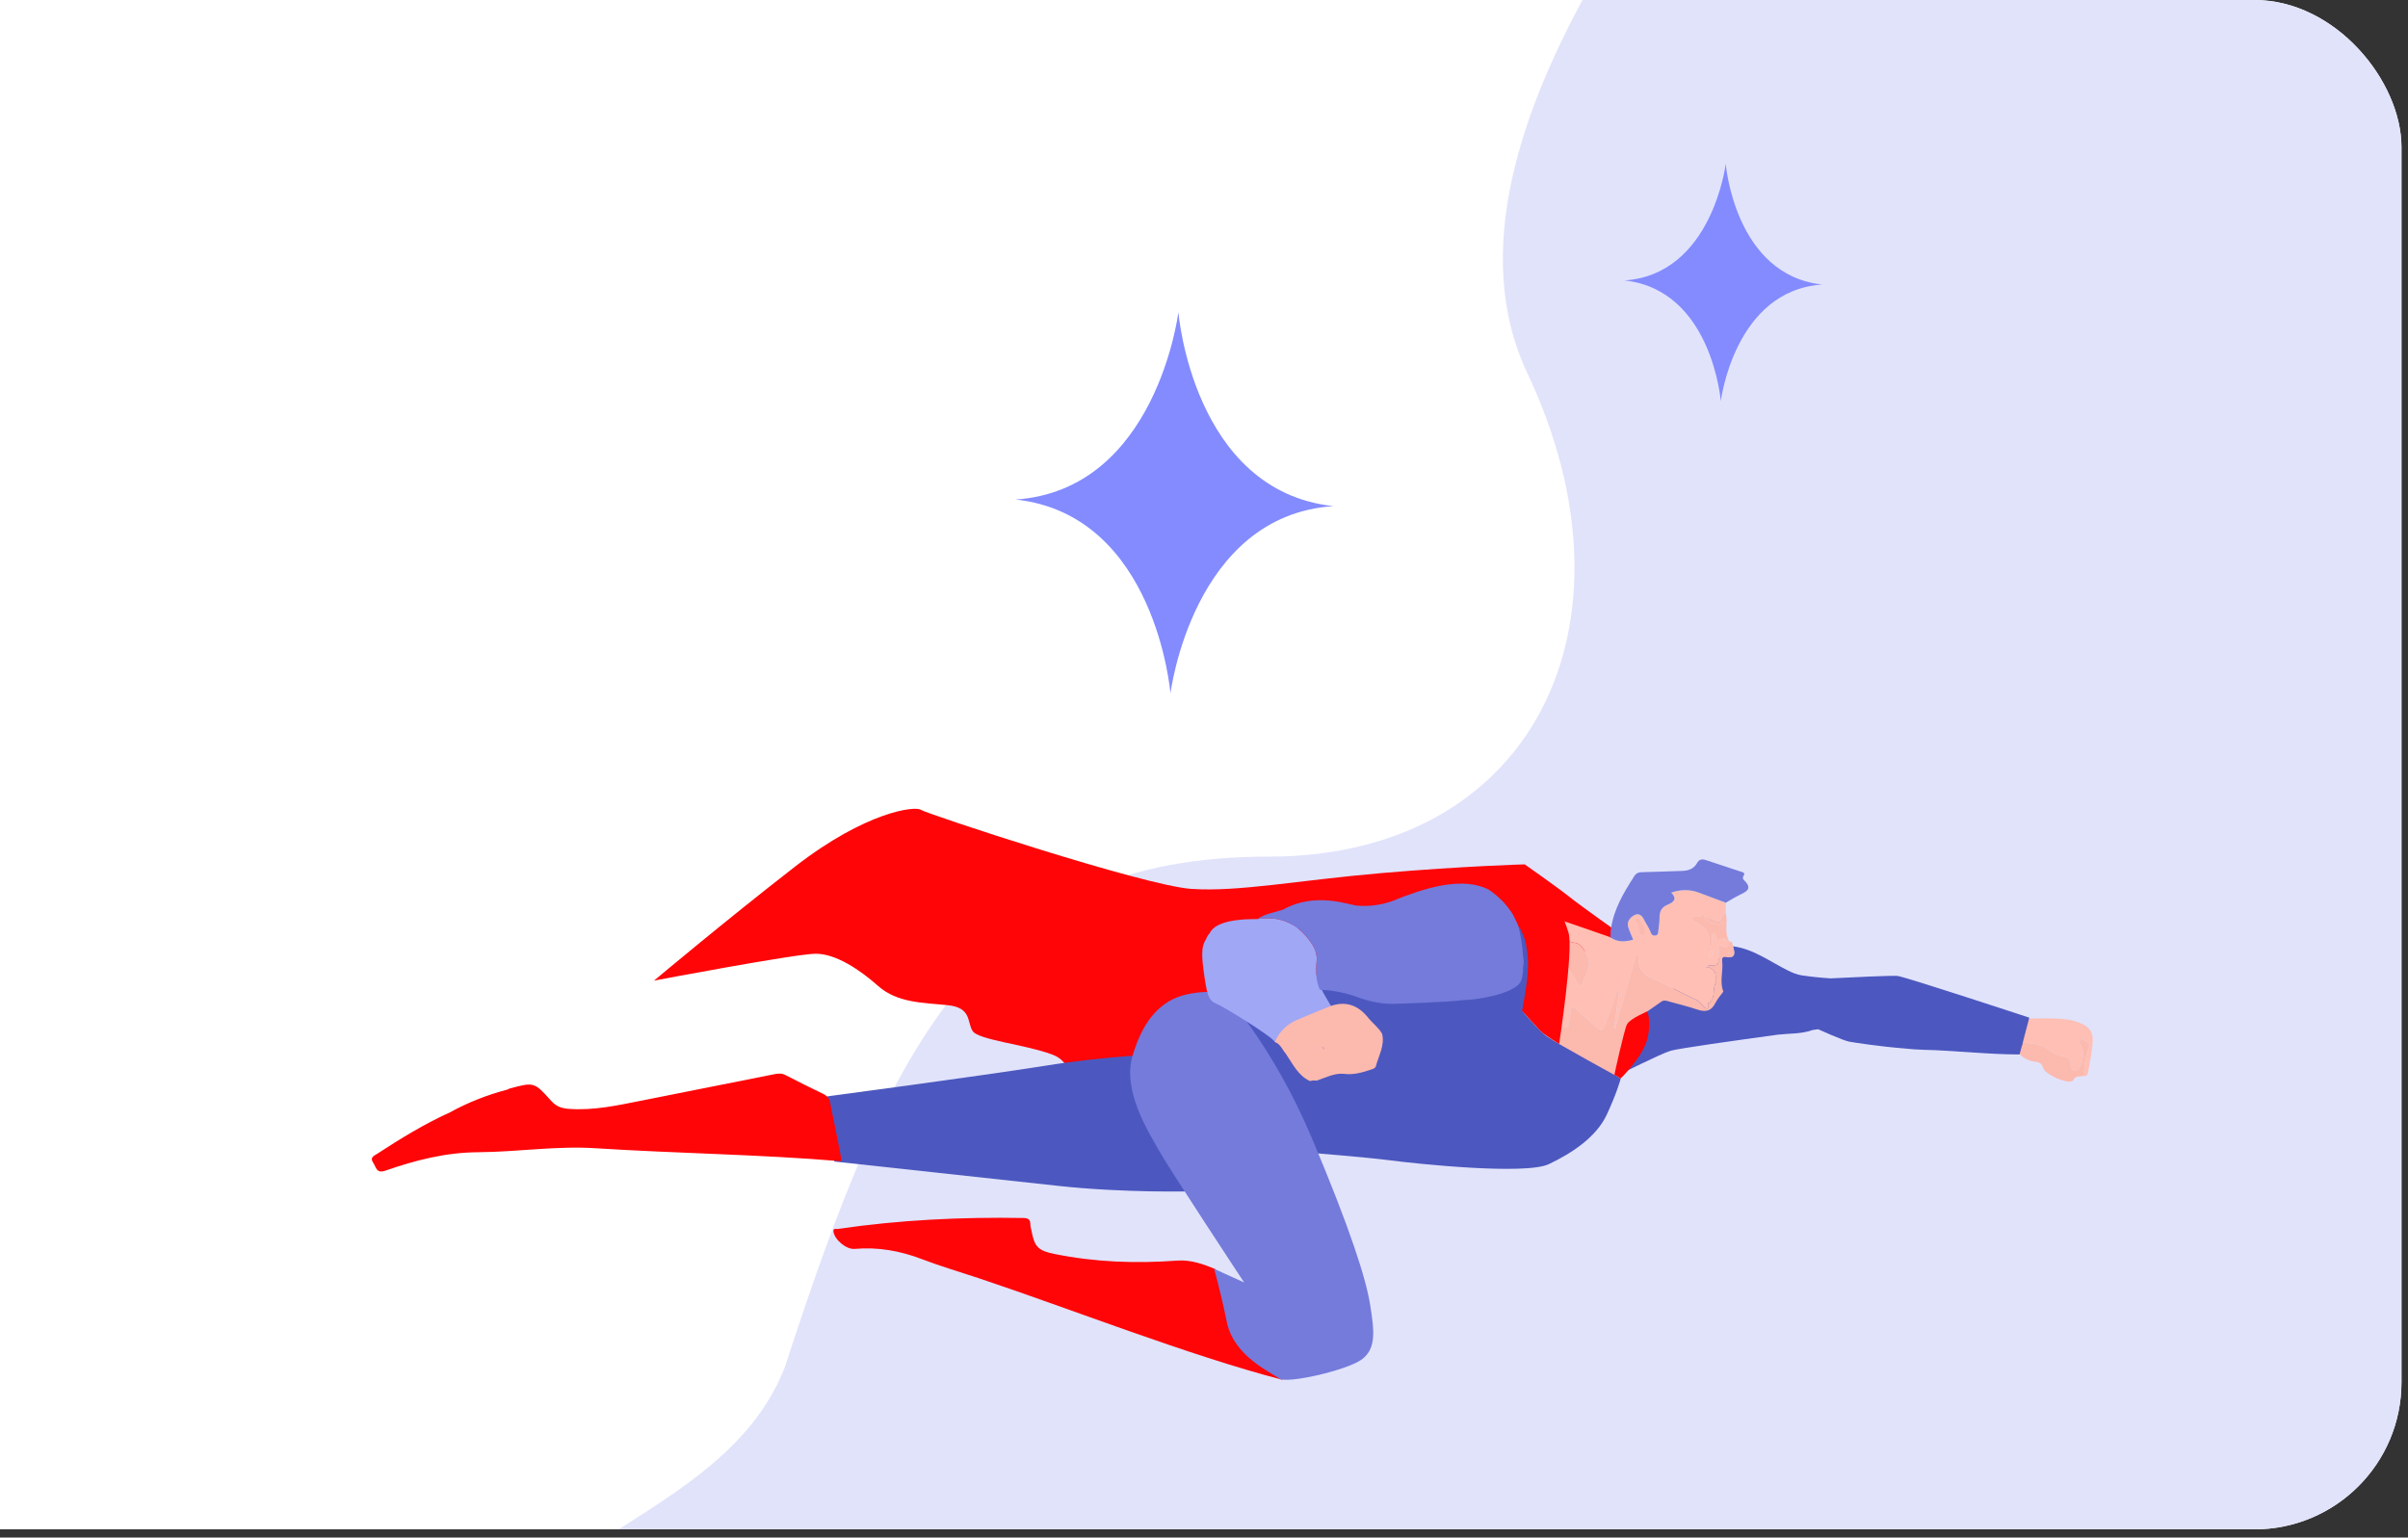 <svg xmlns="http://www.w3.org/2000/svg" fill="none" viewBox="783.438 0 327.45 209.112" style="max-height: 500px" width="327.45" height="209.112">
<rect x="783.438" y="0" width="327.45" height="209.112" fill="#333333" stroke="none"/>
<g clip-path="url(#clip0_780_4434)">
<rect fill="white" rx="20" height="208" width="1110"/>
<path fill="#E1E3FB" d="M853.752 290.286C841.877 268.806 835.809 241.031 849.469 222.976C860.949 207.792 883.088 203.895 890.16 185.957C904.639 141.367 916.778 116.506 955.939 116.506C991.735 116.506 1007.37 85.13 991.123 50.727C975.52 17.685 1019.74 -28.533 1023.25 -38.304C1031.25 -62.195 1140.83 -41.475 1167.66 -38.304C1135.22 77.733 1271.98 12.178 1248.73 145.266C1277.49 189.62 1288.51 198.094 1264.33 290.286C1248.34 352.97 938.761 346.639 907.599 290.286L853.752 290.286Z"/>
<path fill="#FF0508" d="M1003.79 127.023C1003.79 127.023 998.604 123.367 996.843 121.967C995.082 120.568 990.775 117.558 990.775 117.558C990.775 117.558 982.588 117.774 971.313 118.742C960.041 119.71 951.916 121.323 945.457 120.894C938.996 120.462 909.438 110.676 908.656 110.137C907.873 109.598 901.218 110.353 891.526 117.882C881.837 125.411 872.373 133.371 872.373 133.371C872.373 133.371 891.624 129.714 894.366 129.714C897.108 129.714 900.336 131.866 902.882 134.123C905.427 136.381 908.95 136.383 912.277 136.704C915.605 137.028 914.92 139.026 915.702 140.231C916.484 141.437 922.749 142.031 926.47 143.402C930.189 144.772 928.428 148.829 928.428 148.829L967.09 144.88L1003.79 127.026L1003.79 127.023Z"/>
<path fill="#FFBFB4" d="M1058.3 141.839C1058.23 141.269 1058.41 140.735 1058.54 140.194C1058.61 139.715 1058.69 139.236 1058.76 138.757C1059.53 138.325 1060.38 138.618 1061.18 138.485C1063.04 138.556 1064.89 138.413 1066.69 139.31C1067.77 139.846 1068.05 140.645 1068.01 141.548C1067.95 142.947 1067.64 144.337 1067.41 145.727C1067.36 146.03 1067.3 146.378 1066.85 146.344C1066.8 145.031 1067.02 143.758 1067.47 142.525C1067.62 142.115 1067.49 141.829 1067.13 141.643C1066.89 141.522 1066.61 141.269 1066.37 141.467C1066.02 141.748 1066.38 142.044 1066.49 142.299C1066.92 143.243 1066.68 144.135 1066.33 145.019C1066.19 145.353 1066.04 145.694 1065.58 145.632C1065.19 145.579 1065 145.236 1065.02 144.962C1065.1 143.913 1064.39 143.686 1063.63 143.593C1062.65 143.474 1062.08 142.702 1061.29 142.323C1060.39 141.889 1059.32 141.841 1058.3 141.839Z"/>
<path fill="#FCB9AE" d="M1058.3 141.839C1059.32 141.844 1060.39 141.891 1061.29 142.323C1062.08 142.702 1062.65 143.477 1063.63 143.593C1064.39 143.686 1065.1 143.913 1065.02 144.962C1065 145.236 1065.2 145.579 1065.58 145.632C1066.04 145.694 1066.19 145.353 1066.33 145.019C1066.68 144.132 1066.91 143.243 1066.49 142.299C1066.38 142.044 1066.02 141.748 1066.37 141.467C1066.61 141.269 1066.89 141.522 1067.13 141.643C1067.49 141.829 1067.62 142.118 1067.47 142.525C1067.02 143.758 1066.8 145.031 1066.85 146.344C1066.33 146.423 1065.71 146.239 1065.39 146.89C1065.35 146.976 1065.21 147.033 1065.11 147.067C1064.25 147.319 1061.51 146.099 1061.27 145.236C1061.08 144.604 1060.76 144.463 1060.2 144.399C1059.23 144.285 1058.41 143.868 1057.83 143.036C1057.93 142.614 1057.57 142.015 1058.29 141.839H1058.3Z"/>
<path fill="#4C58BF" d="M1058.55 141.61L1059.39 138.406C1059.39 138.406 1042.4 132.811 1041.46 132.73C1040.67 132.661 1035.33 132.909 1032.38 133.062C1031.07 132.983 1029.77 132.845 1028.47 132.656C1027.81 132.561 1027.21 132.308 1026.6 132.008C1024.14 130.802 1021.92 129.066 1019.09 128.699C1019.28 129.328 1019.41 129.917 1018.96 130.122L1017.72 129.986L1006.52 137.443L1003.84 146.044C1003.84 146.044 1004.83 145.543 1006.08 144.94C1006.26 144.871 1006.43 144.783 1006.6 144.687C1008.12 143.956 1009.85 143.152 1010.6 142.914C1011.55 142.611 1019.62 141.481 1025.23 140.716C1026.81 140.537 1028.42 140.642 1029.94 140.082C1030.41 140.02 1030.68 139.984 1030.68 139.984C1030.68 139.984 1034.04 141.512 1034.89 141.667C1035.47 141.772 1038.77 142.304 1042.48 142.602C1043.3 142.69 1044.13 142.754 1044.97 142.776C1049.34 142.876 1053.69 143.407 1058.07 143.412L1058.37 142.273C1058.42 142.251 1058.52 141.81 1058.55 141.612V141.61Z"/>
<path fill="#FFBFB4" d="M995.797 127.72C995.896 127.021 995.587 126.487 995.104 126.027C995.064 125.779 994.964 125.574 994.702 125.493L994.686 125.503C994.688 125.338 994.602 125.259 994.443 125.255L994.488 125.236C994.517 125.181 994.509 125.133 994.467 125.088C994.483 125.026 994.469 124.971 994.424 124.926C994.914 124.806 995.354 125.023 995.789 125.171C998.011 125.922 1000.22 126.702 1002.44 127.472C1003.38 128.184 1004.4 128.106 1005.52 127.805C1005.29 127.221 1005.04 126.69 1004.87 126.134C1004.63 125.371 1005.04 124.826 1005.65 124.485C1006.32 124.11 1006.73 124.52 1007.02 125.109C1007.3 125.667 1007.67 126.187 1007.89 126.764C1008 127.074 1008.09 127.228 1008.42 127.24C1008.88 127.257 1008.91 126.954 1008.94 126.625C1009 125.996 1009.12 125.369 1009.11 124.74C1009.11 123.939 1009.41 123.386 1010.15 123.073C1010.96 122.733 1011.6 122.315 1010.69 121.4C1012.02 120.947 1013.28 120.952 1014.48 121.414C1015.69 121.877 1016.92 122.32 1018.13 122.773C1018.13 123.236 1018.12 123.698 1018.11 124.158C1017.5 124.256 1017.72 125.395 1016.85 125.162C1016.32 125.133 1015.86 124.678 1015.29 124.873C1015.25 124.63 1015.07 124.275 1014.89 124.456C1014.46 124.892 1013.94 124.585 1013.52 124.718C1013.52 124.859 1013.49 124.952 1013.53 125.007C1013.58 125.104 1013.67 125.209 1013.76 125.257C1015.15 125.929 1016.17 126.814 1015.82 128.571C1015.81 128.616 1015.97 128.695 1016.06 128.764C1016.48 128.177 1015.94 127.41 1016.43 126.885C1016.96 127.035 1016.69 128.18 1017.43 127.736C1018.01 127.388 1018.19 127.872 1018.55 127.944L1018.62 128.02C1018.6 128.867 1018.11 129.023 1017.17 128.487C1017.32 129.264 1017.09 129.901 1017.12 130.621C1017.17 131.791 1015.86 130.923 1015.4 131.512C1016.4 131.573 1016.85 132.149 1016.74 133.243C1016.72 133.4 1016.79 133.586 1016.72 133.712C1016.28 134.606 1016.78 135.822 1015.77 136.518C1015.74 136.373 1015.74 136.201 1015.55 136.173C1015.51 136.168 1015.42 136.261 1015.42 136.299C1015.45 136.492 1015.62 136.487 1015.77 136.518C1015.79 137.124 1015.63 137.446 1015.08 136.871C1014.76 136.54 1014.54 136.18 1014.05 135.96C1012.12 135.086 1010.29 133.982 1008.33 133.202C1006.75 132.575 1006.15 131.555 1006.24 129.967C1006.25 129.844 1006.19 129.817 1005.91 130.029C1005 133.193 1004.05 136.535 1003.1 139.875L1002.92 139.844C1003.16 138.17 1003.39 136.494 1003.63 134.821C1003.54 134.795 1003.45 134.769 1003.35 134.745C1002.88 136.294 1002.34 137.813 1001.77 139.322C1001.48 140.113 1001.2 140.32 1000.55 139.725C999.762 139.009 998.973 138.297 998.18 137.589C997.923 137.36 997.721 136.957 997.319 137.05C996.831 137.162 997.05 137.632 996.984 137.951C996.898 138.373 996.781 138.797 996.76 139.226C996.727 139.882 996.432 139.798 995.992 139.598C995.552 139.398 995.28 139.121 995.297 138.618C995.673 136.108 995.987 133.593 996.075 131.055C996.967 131.681 997.302 132.716 997.892 133.565C998.026 133.755 998.102 134.027 998.368 134.032C998.689 134.037 998.656 133.708 998.735 133.507C998.996 132.852 999.251 132.192 999.484 131.527C999.808 130.604 998.692 128.408 997.752 128.265C997.119 128.168 996.553 127.922 995.954 127.753C995.904 127.741 995.851 127.731 995.799 127.722L995.797 127.72ZM1005.61 125.05C1006.02 125.534 1006.31 126.068 1006.3 126.728C1006.29 126.971 1006.5 127.143 1006.77 127.188C1006.94 127.217 1007.1 127.155 1007.14 126.988C1007.31 126.335 1006.83 125.879 1006.61 125.35C1006.43 124.933 1006.15 124.709 1005.61 125.052V125.05ZM1016.41 129.636C1016.4 129.469 1016.32 129.267 1016.17 129.326C1016.02 129.381 1015.93 129.598 1015.85 129.765C1015.83 129.808 1015.96 129.984 1016.02 129.989C1016.24 130.003 1016.36 129.844 1016.41 129.639L1016.41 129.636Z"/>
<path fill="#4C58BF" d="M895.883 149.117C895.883 149.117 916.609 146.366 925.416 144.967C934.223 143.567 940.868 143.412 940.868 143.412L945.522 162.03C945.522 162.03 936.274 162.266 927.293 161.279C918.312 160.292 896.903 157.975 896.903 157.975L895.883 149.119V149.117Z"/>
<path fill="#FF0508" d="M952.692 177.344C952.216 177.344 948.685 174.185 948.983 173.165C948.897 172.979 948.809 172.791 948.723 172.605C947.044 171.932 945.405 171.305 943.489 171.448C937.908 171.861 932.346 171.665 926.836 170.545C924.678 170.106 924.124 169.62 923.72 167.467C923.66 167.155 923.551 166.845 923.553 166.533C923.56 165.868 923.26 165.663 922.613 165.651C914.177 165.506 905.777 165.911 897.419 167.134C897.165 167.186 896.706 166.979 896.77 167.489C896.91 168.607 898.523 169.956 899.653 169.856C902.824 169.58 905.843 170.114 908.812 171.253C911.318 172.214 913.901 172.965 916.449 173.813C929.113 178.04 945 184.321 957.816 187.656C958.132 187.084 952.751 177.372 952.694 177.344H952.692Z"/>
<path fill="#FCB9AE" d="M995.288 138.618C995.272 139.124 995.543 139.4 995.983 139.598C996.423 139.798 996.72 139.882 996.751 139.226C996.773 138.8 996.889 138.375 996.975 137.951C997.039 137.632 996.823 137.162 997.31 137.05C997.712 136.959 997.915 137.36 998.172 137.589C998.966 138.297 999.754 139.009 1000.54 139.725C1001.2 140.321 1001.47 140.113 1001.76 139.322C1002.33 137.813 1002.87 136.292 1003.34 134.745C1003.44 134.771 1003.53 134.797 1003.62 134.821C1003.38 136.494 1003.15 138.17 1002.91 139.844L1003.09 139.875C1004.04 136.533 1004.99 133.19 1005.9 130.03C1006.18 129.817 1006.24 129.844 1006.23 129.968C1006.14 131.555 1006.74 132.575 1008.32 133.202C1010.28 133.982 1012.12 135.088 1014.04 135.961C1014.53 136.18 1014.75 136.54 1015.07 136.871C1015.62 137.443 1015.78 137.121 1015.76 136.518C1016.77 135.825 1016.27 134.606 1016.72 133.715C1016.78 133.589 1016.71 133.403 1016.73 133.245C1016.84 132.152 1016.4 131.575 1015.39 131.515C1015.85 130.926 1017.17 131.794 1017.12 130.623C1017.09 129.903 1017.31 129.267 1017.17 128.49C1018.11 129.025 1018.59 128.869 1018.61 128.022C1019.09 128.022 1019 128.432 1019.09 128.702C1019.35 129.584 1019.51 130.392 1018.1 130.163C1017.66 130.089 1017.58 130.366 1017.63 130.742C1017.79 132.111 1017.24 133.508 1017.79 134.859C1017.43 135.369 1016.99 135.844 1016.71 136.399C1016.14 137.548 1015.33 137.684 1014.2 137.291C1012.97 136.866 1011.7 136.58 1010.46 136.225C1010.08 136.118 1009.73 135.961 1009.34 136.239C1008.39 136.916 1007.43 137.57 1006.47 138.232C1006.39 138.299 1006.32 138.366 1006.24 138.433L1006.26 138.425C1005.23 138.978 1004.68 139.911 1004.38 140.978C1003.86 142.757 1003.41 144.552 1002.92 146.34C999.904 145.098 997.184 143.36 994.66 141.303C994.87 140.409 995.079 139.515 995.288 138.621V138.618ZM1018.48 129.691C1018.51 129.677 1018.55 129.67 1018.56 129.648C1018.56 129.624 1018.55 129.589 1018.55 129.558L1018.43 129.617L1018.48 129.691H1018.48Z"/>
<path fill="#FCB9AE" d="M1018.55 127.944C1018.18 127.872 1018.01 127.388 1017.42 127.736C1016.68 128.18 1016.96 127.035 1016.43 126.885C1015.93 127.41 1016.47 128.175 1016.05 128.764C1015.97 128.695 1015.81 128.616 1015.82 128.571C1016.17 126.816 1015.14 125.932 1013.76 125.257C1013.66 125.209 1013.58 125.104 1013.52 125.007C1013.49 124.952 1013.51 124.859 1013.51 124.718C1013.94 124.585 1014.46 124.892 1014.89 124.456C1015.07 124.273 1015.25 124.63 1015.29 124.873C1015.75 125.596 1017.18 126.02 1017.87 125.638C1017.63 125.264 1017.12 125.467 1016.85 125.162C1017.72 125.395 1017.5 124.256 1018.11 124.158C1018.44 125.398 1017.88 126.742 1018.54 127.944H1018.55Z"/>
<path fill="#FFBFB4" d="M939.941 141.748C941.488 141.412 943.06 141.372 944.98 141.205C943.477 142.003 942.282 142.64 941.086 143.274C941.171 142.49 942.287 142.714 942.387 141.748H939.941Z"/>
<path fill="#FFBFB4" d="M940.869 143.41C940.797 143.615 940.638 143.686 940.436 143.691C940.519 143.503 940.654 143.398 940.869 143.41Z"/>
<path fill="#747BDB" d="M1020.59 119.698C1020.46 119.567 1020.37 119.357 1020.51 119.159C1020.84 118.687 1020.43 118.632 1020.15 118.542C1018.58 118.015 1017 117.514 1015.43 116.983C1014.87 116.794 1014.49 116.856 1014.18 117.426C1013.75 118.182 1013.01 118.423 1012.18 118.449C1010.4 118.506 1008.62 118.578 1006.84 118.616C1006.34 118.625 1005.97 118.685 1005.66 119.178C1004.24 121.405 1002.88 123.643 1002.51 126.325C1002.46 126.389 1002.46 126.456 1002.49 126.525L1002.46 126.559C1002.45 126.861 1002.44 127.167 1002.44 127.469C1003.37 128.182 1004.4 128.103 1005.52 127.803C1005.29 127.219 1005.04 126.687 1004.86 126.132C1004.63 125.369 1005.04 124.823 1005.65 124.482C1006.32 124.108 1006.72 124.518 1007.02 125.107C1007.3 125.665 1007.67 126.184 1007.89 126.761C1008 127.071 1008.09 127.226 1008.42 127.238C1008.88 127.255 1008.91 126.952 1008.94 126.623C1009 125.994 1009.12 125.367 1009.11 124.737C1009.11 123.936 1009.41 123.383 1010.15 123.071C1010.96 122.73 1011.6 122.313 1010.69 121.398C1012.01 120.945 1013.28 120.949 1014.48 121.412C1015.69 121.874 1016.91 122.318 1018.13 122.771C1018.71 122.437 1019.28 122.072 1019.88 121.777C1020.83 121.309 1021.87 120.919 1020.59 119.698H1020.59Z"/>
<path fill="#4C58BF" d="M953.743 125.128C953.374 125.462 952.931 125.336 952.508 125.324C952.888 125.059 953.314 125.092 953.743 125.128Z"/>
<path fill="#FF0508" d="M896.343 150.056C896.231 149.408 895.919 149.026 895.32 148.743C893.607 147.932 891.918 147.072 890.233 146.206C889.731 145.949 889.239 145.996 888.732 146.097C882.732 147.288 876.732 148.497 870.73 149.679C867.437 150.328 864.159 151.067 860.755 150.807C859.796 150.733 859.066 150.48 858.392 149.725C856.077 147.133 856.047 147.16 852.709 148.051C852.635 148.07 852.571 148.128 852.504 148.166C849.754 148.89 847.118 149.908 844.625 151.286C841.161 152.855 837.93 154.836 834.752 156.905C834.3 157.198 833.684 157.405 834.19 158.144C834.592 158.733 834.607 159.644 835.841 159.215C839.914 157.796 844.044 156.736 848.434 156.709C853.767 156.676 859.07 155.82 864.435 156.166C875.569 156.881 886.734 156.998 897.858 157.937C897.872 157.303 896.509 151.029 896.343 150.056Z"/>
<path fill="#FCB9AE" d="M996.068 131.055C996.03 129.953 995.989 128.854 995.951 127.753C996.551 127.922 997.115 128.168 997.747 128.265C998.687 128.408 999.803 130.604 999.479 131.527C999.246 132.194 998.992 132.852 998.73 133.508C998.651 133.705 998.685 134.034 998.364 134.032C998.097 134.03 998.021 133.758 997.888 133.565C997.298 132.716 996.962 131.681 996.07 131.055H996.068Z"/>
<path fill="#FCB9AE" d="M1005.61 125.05C1006.15 124.706 1006.43 124.93 1006.61 125.348C1006.84 125.877 1007.31 126.332 1007.14 126.985C1007.1 127.152 1006.94 127.217 1006.77 127.186C1006.5 127.14 1006.29 126.971 1006.3 126.726C1006.31 126.065 1006.02 125.531 1005.61 125.047V125.05Z"/>
<path fill="#FCB9AE" d="M1016.85 125.162C1017.12 125.469 1017.63 125.264 1017.87 125.638C1017.18 126.02 1015.76 125.595 1015.29 124.873C1015.87 124.678 1016.32 125.133 1016.85 125.162Z"/>
<path fill="#FFBFB4" d="M1016.41 129.636C1016.36 129.841 1016.24 129.998 1016.02 129.986C1015.96 129.982 1015.83 129.805 1015.85 129.762C1015.93 129.598 1016.02 129.381 1016.17 129.324C1016.32 129.264 1016.4 129.467 1016.41 129.636Z"/>
<path fill="#FCB9AE" d="M1015.76 136.518C1015.62 136.487 1015.45 136.492 1015.41 136.299C1015.41 136.263 1015.5 136.168 1015.54 136.173C1015.73 136.204 1015.73 136.375 1015.76 136.518H1015.76Z"/>
<path fill="#4C58BF" d="M989.17 125.486C990.515 126.027 990.783 127.407 991.361 128.485C991.98 129.636 992.292 130.971 992.418 132.287C992.556 133.715 992.18 135.029 991.209 136.178C990.838 136.619 990.427 137.188 990.593 137.891C990.498 138.43 990.129 138.588 989.756 138.273C989.249 137.849 988.887 137.958 988.397 138.28C987.705 138.735 987.003 138.959 986.304 138.163C985.864 137.663 985.09 138.13 984.317 137.706C985.224 137.493 985.704 136.957 986.268 136.53C986.542 136.323 987.024 136.156 986.848 135.772C986.658 135.355 986.04 135.455 985.792 135.61C984.653 136.316 983.427 135.946 982.24 136.03C983.073 135.219 984.239 135.52 985.231 135.172C986.977 134.559 988.602 133.791 989.948 132.564C990.85 131.741 990.719 130.518 990.448 129.446C990.11 128.103 989.606 126.802 989.173 125.484L989.17 125.486Z"/>
<path fill="#FFBFB4" d="M1018.49 129.691L1018.44 129.617L1018.55 129.557C1018.55 129.588 1018.57 129.624 1018.56 129.648C1018.55 129.67 1018.51 129.677 1018.49 129.691H1018.49Z"/>
<path fill="#FF0508" d="M1006.47 138.23C1006.47 138.378 1006.39 138.44 1006.25 138.43C1006.32 138.363 1006.4 138.297 1006.47 138.23Z"/>
<path fill="#4C58BF" d="M960.184 180.774C959.939 180.724 959.665 180.891 959.441 180.676C959.532 180.617 959.622 180.557 959.713 180.498C959.917 180.509 960.081 180.586 960.181 180.774H960.184Z"/>
<path fill="#4C58BF" d="M994.371 142.704C994.048 143.048 993.589 143.121 992.996 142.926C993.46 142.566 993.941 142.764 994.369 142.702L994.371 142.704Z"/>
<path fill="#4C58BF" d="M993.897 144.132C993.859 144.523 993.63 144.652 993.273 144.559C993.197 144.54 993.081 144.378 993.1 144.342C993.283 143.989 993.626 144.192 993.897 144.132Z"/>
<path fill="#4C58BF" d="M993.895 144.132C993.933 143.741 994.161 143.613 994.518 143.706C994.594 143.725 994.711 143.887 994.692 143.922C994.511 144.275 994.166 144.073 993.895 144.132Z"/>
<path fill="#4C58BF" d="M996.137 143.417C996.109 143.627 995.945 143.632 995.793 143.632C995.64 143.632 995.455 143.62 995.457 143.412C995.457 143.203 995.645 143.198 995.797 143.198C995.95 143.198 996.111 143.207 996.137 143.417Z"/>
<path fill="#4C58BF" d="M993.242 141.667C993.175 141.639 993.073 141.624 993.054 141.577C993.035 141.529 993.102 141.448 993.128 141.381C993.195 141.41 993.297 141.424 993.316 141.472C993.335 141.519 993.271 141.601 993.242 141.667Z"/>
<path fill="#4C58BF" d="M994.369 142.704C994.4 142.533 994.393 142.33 994.655 142.344C994.681 142.344 994.726 142.392 994.728 142.418C994.745 142.68 994.54 142.673 994.369 142.704Z"/>
<path fill="#4C58BF" d="M993.672 145.517L993.422 145.565C993.441 145.393 993.429 145.141 993.657 145.177C993.864 145.208 993.684 145.398 993.669 145.517H993.672Z"/>
<path fill="#4C58BF" d="M961.233 156.754C961.233 156.754 969.224 157.386 972.538 157.82C975.852 158.254 990.852 159.853 994.073 158.321C997.294 156.788 1000.51 154.616 1001.92 151.627C1003.32 148.638 1003.84 146.666 1003.84 146.666C1003.84 146.666 995.279 142.015 993.756 140.931C992.234 139.846 988.325 134.926 988.325 134.926L983.588 126.856L948.926 136.225L961.235 156.757L961.233 156.754Z"/>
<path fill="#4C58BF" d="M975.595 137.004C974.96 137.665 974.515 137.658 973.939 136.978C974.491 136.988 975.043 136.997 975.595 137.004Z"/>
<path fill="#4C58BF" d="M957.551 139.407C957.466 139.477 957.383 139.546 957.297 139.612C957.383 139.543 957.466 139.474 957.551 139.407Z"/>
<path fill="#4C58BF" d="M958.974 138.459C958.896 138.53 958.815 138.599 958.736 138.671C958.817 138.599 958.896 138.53 958.974 138.459Z"/>
<path fill="#4C58BF" d="M976.773 141.748C976.769 142.793 976.764 143.837 976.759 144.878C976.081 144.149 976.091 142.425 976.773 141.748Z"/>
<path fill="#4C58BF" d="M977.253 139.853C977.843 140.397 977.705 140.943 976.777 141.748C976.691 141.055 977.36 140.552 977.253 139.853Z"/>
<path fill="#4C58BF" d="M976.796 145.558C976.949 145.558 977.103 145.558 977.256 145.56C977.251 145.806 977.246 146.051 977.239 146.297C976.946 146.137 976.777 145.904 976.794 145.558H976.796Z"/>
<path fill="#4C58BF" d="M979.778 145.849C979.717 146.047 979.605 146.201 979.376 146.187C979.16 146.17 979.022 146.035 979.02 145.818C979.02 145.61 979.2 145.589 979.35 145.579C979.548 145.567 979.738 145.598 979.778 145.851V145.849Z"/>
<path fill="#4C58BF" d="M977.732 137.469C977.673 137.741 977.872 138.085 977.523 138.266C977.487 138.285 977.328 138.168 977.306 138.092C977.213 137.734 977.342 137.508 977.732 137.469Z"/>
<path fill="#4C58BF" d="M977.256 145.56C977.287 145.388 977.28 145.186 977.541 145.2C977.568 145.2 977.613 145.248 977.615 145.274C977.632 145.536 977.427 145.529 977.256 145.56Z"/>
<path fill="#747BDB" d="M937.475 143.484C938.212 141.119 939.449 137.956 942.392 136.184C945.335 134.411 949.836 134.981 949.836 134.981C949.836 134.981 956.514 142.175 961.812 154.735C967.113 167.293 969.204 173.975 969.756 177.458C970.308 180.941 970.639 183.415 968.602 184.9C966.568 186.386 958.325 188.259 957.366 187.475C956.407 186.691 951.254 184.538 950.279 179.842C949.303 175.146 948.532 172.562 948.532 172.562L952.62 174.421C952.62 174.421 942.29 158.762 940.991 156.399C939.692 154.037 935.966 148.313 937.475 143.486V143.484Z"/>
<path fill="#FCB9AE" d="M971.369 140.571C970.891 139.736 970.094 139.179 969.511 138.444C968.171 136.761 966.532 136.101 964.439 136.802C964.355 136.771 964.27 136.738 964.186 136.707C963.884 137.157 963.42 136.938 963.026 136.974C962.383 137.031 961.717 136.893 961.115 137.236C960.487 137.796 959.673 138.027 958.974 138.459C958.895 138.53 958.815 138.599 958.736 138.671L958.731 138.678C958.648 138.747 958.565 138.816 958.482 138.885L958.465 138.897C958.389 138.962 958.313 139.024 958.236 139.088L958.194 139.126C958.127 139.181 958.06 139.233 957.994 139.288C957.846 139.329 957.701 139.369 957.554 139.412C957.468 139.481 957.385 139.551 957.299 139.617C957.175 140.332 956.635 140.947 956.807 141.729C957.578 141.999 957.811 142.771 958.289 143.315C959.229 144.685 959.938 146.261 961.56 147.026C961.719 146.998 961.881 146.969 962.041 146.94C961.115 146.149 960.773 145.098 960.528 144.018C960.773 145.098 961.113 146.149 962.041 146.943C962.19 146.952 962.343 146.962 962.493 146.971C963.715 146.561 964.941 145.899 966.225 146.051C967.55 146.209 968.704 145.858 969.889 145.462C970.134 145.381 970.453 145.312 970.534 145.002C970.917 143.546 971.78 142.18 971.376 140.573L971.369 140.571ZM963.292 142.449C963.323 142.428 963.354 142.409 963.382 142.387C963.413 142.492 963.444 142.595 963.478 142.7L963.468 142.709C963.409 142.623 963.351 142.535 963.292 142.449Z"/>
<path fill="#FCB9AE" d="M963.467 142.709C963.408 142.623 963.35 142.535 963.291 142.449L963.381 142.387C963.412 142.492 963.443 142.595 963.477 142.699L963.467 142.709Z"/>
<path fill="#A0A7F5" d="M962.487 132.771C962.482 132.673 962.463 132.542 962.432 132.385C962.406 131.81 962.437 131.231 962.482 130.656C962.556 129.71 962.244 128.971 961.747 128.241C961.226 127.474 960.645 126.837 960.01 126.33C959.894 126.189 959.78 126.084 959.672 126.027C959.285 125.82 959.009 125.629 958.616 125.467C957.398 124.914 956.006 124.749 954.434 124.997C950.461 124.98 948.541 125.7 947.932 126.923L947.927 126.93C947.723 127.15 947.558 127.417 947.439 127.743C947.021 128.413 946.73 129.123 947.073 131.741C947.544 135.329 947.768 136.068 948.824 136.499C949.88 136.928 956.575 141.062 956.799 141.727C956.799 141.727 957.46 139.758 959.67 138.78C961.88 137.805 964.435 136.802 964.435 136.802C964.435 136.802 962.544 133.867 962.484 132.773L962.487 132.771Z"/>
<path fill="#747BDB" d="M990.536 129.851C990.367 127.448 989.77 124.766 989.111 124.16C987.98 123.116 986.218 117.517 974.927 121.727C974.922 121.727 974.92 121.731 974.915 121.731C974.498 121.86 974.087 122.01 973.682 122.189C971.874 122.985 970.009 123.328 968.008 123.174C966.84 123.083 962.334 121.247 957.936 123.705C956.76 124.11 955.483 124.251 954.434 125C957.569 124.506 959.979 125.648 961.747 128.246C962.242 128.976 962.556 129.715 962.482 130.661C962.377 131.991 962.349 133.345 962.917 134.618C964.68 134.673 966.384 135.016 968.042 135.62C969.564 136.175 971.13 136.525 972.759 136.533C973.209 136.533 980.889 136.27 982.235 136.034C985.028 135.937 988.982 135.09 990.091 133.729C990.405 133.345 990.552 132.497 990.578 131.455C990.693 130.942 990.643 130.387 990.536 129.853V129.851Z"/>
<path fill="#FFBFB4" d="M1015.87 136.158C1015.82 136.363 1015.7 136.521 1015.48 136.509C1015.42 136.504 1015.29 136.328 1015.31 136.285C1015.39 136.12 1015.48 135.903 1015.63 135.846C1015.78 135.786 1015.86 135.989 1015.87 136.158Z"/>
<path fill="#FF0508" d="M1002.96 146.187L1003.84 146.666C1003.84 146.666 1006.72 143.837 1007.39 141.524C1008.06 139.212 1007.46 137.553 1007.46 137.553C1007.46 137.553 1005.08 138.545 1004.69 139.305C1004.29 140.065 1002.96 146.189 1002.96 146.189V146.187Z"/>
<path fill="#FF0508" d="M990.423 137.469C990.423 137.469 992.614 139.977 993.185 140.454C993.756 140.931 995.457 141.984 995.457 141.984C995.457 141.984 997.427 129.138 996.73 126.857C996.033 124.575 995.16 122.597 993.592 121.898C992.024 121.2 990.08 120.895 989.229 120.895C988.377 120.895 985.977 121.047 985.977 121.047C985.977 121.047 988.448 122.721 989.36 124.759C990.271 126.797 990.958 126.952 991.201 130.482C991.367 132.914 990.423 137.472 990.423 137.472V137.469Z"/>
<path fill="#838BFF" d="M943.681 42.45C943.681 42.45 945.635 66.762 964.75 68.835C945.571 70.118 942.602 94.322 942.602 94.322C942.602 94.322 940.648 70.01 921.538 67.936C940.717 66.654 943.681 42.45 943.681 42.45Z"/>
<path fill="#838BFF" d="M1018.11 22.28C1018.11 22.28 1019.33 37.408 1031.22 38.698C1019.29 39.497 1017.44 54.558 1017.44 54.558C1017.44 54.558 1016.23 39.429 1004.34 38.139C1016.27 37.341 1018.11 22.28 1018.11 22.28Z"/>
</g>
<defs>
<clipPath id="clip0_780_4434">
<rect fill="white" rx="20" height="208" width="1110"/>
</clipPath>
</defs>
</svg>